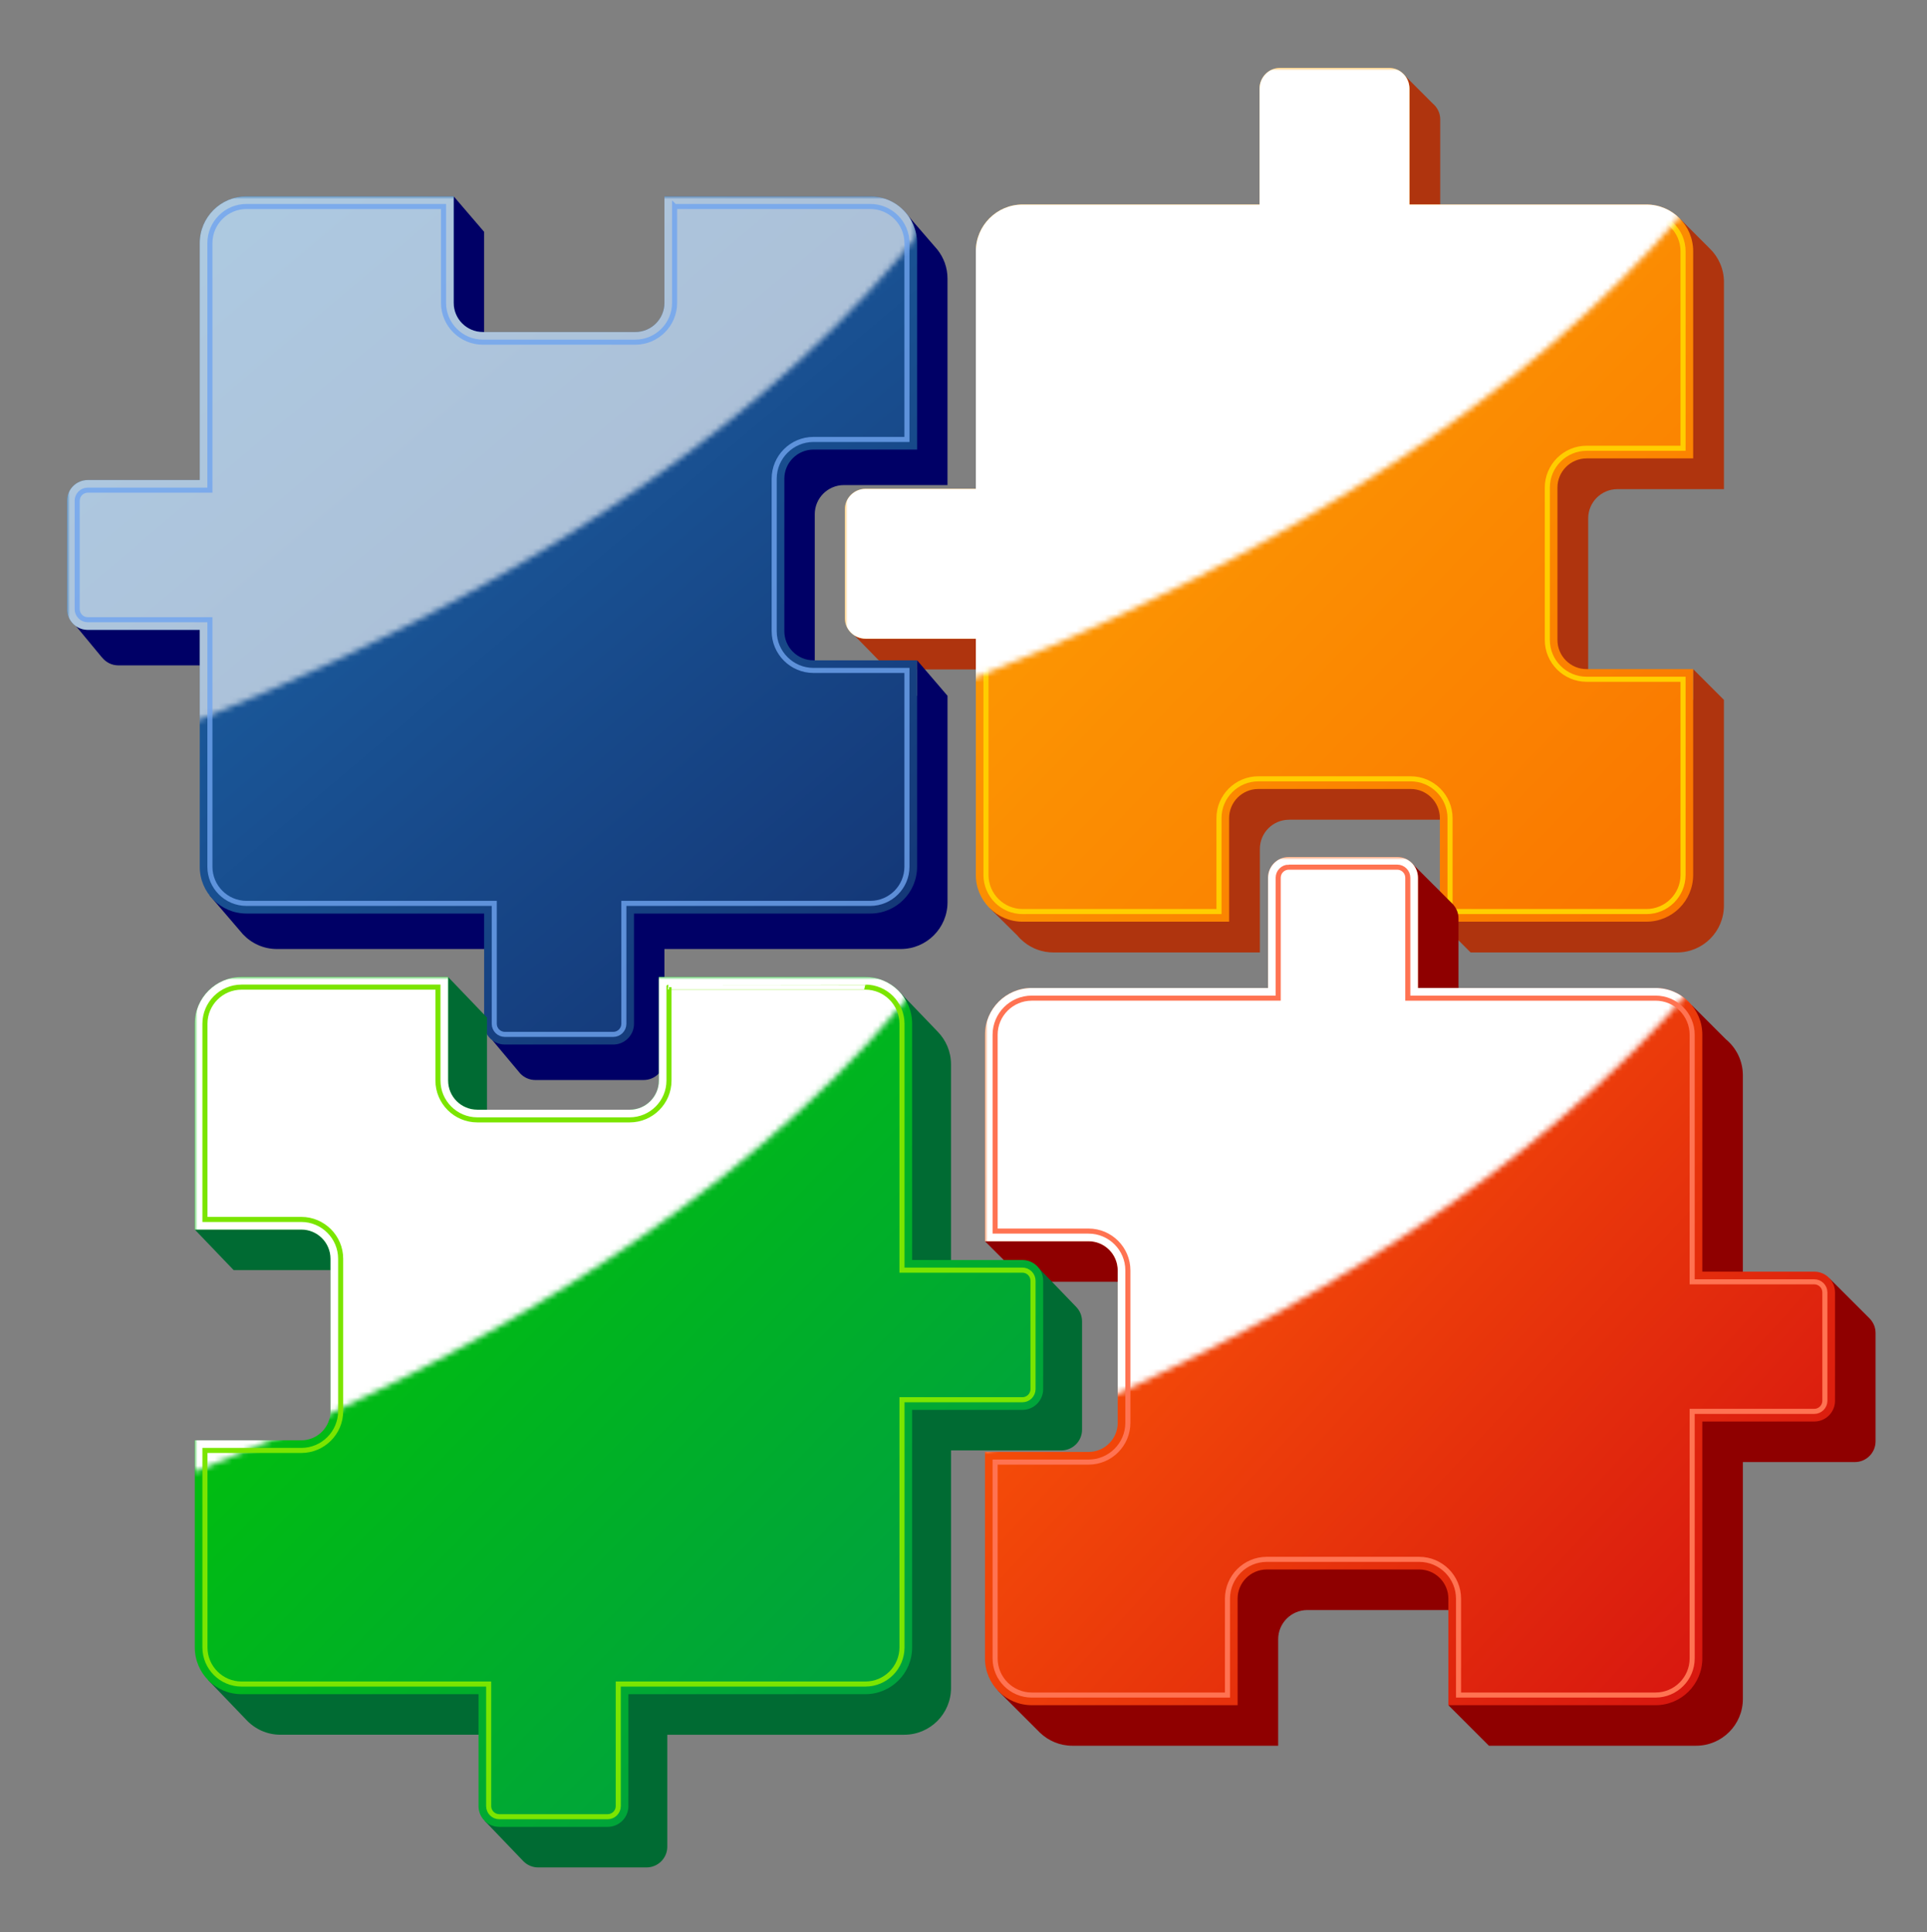 <svg enable-background="new 0 0 337 338" height="338" viewBox="0 0 337 338" width="337" xmlns="http://www.w3.org/2000/svg" xmlns:xlink="http://www.w3.org/1999/xlink"><rect x="0" y="0" width="337" height="338" fill="#808080" stroke="none"/><linearGradient id="a" gradientUnits="userSpaceOnUse" x1="290.367" x2="158.686" y1="153.756" y2="26.065"><stop offset="0" stop-color="#fa7700"/><stop offset="1" stop-color="#fda904"/></linearGradient><mask id="b" height="149.359" maskUnits="userSpaceOnUse" width="148.365" x="147.742" y="11.862"><path d="m143.584 127.975s119.274-34.142 166.275-112.18l-55.867-26.605-33.699 10.201-50.992 16.404-10.196 20.84-16.851 29.265-7.98 33.253z" fill="url(#d)"/></mask><linearGradient id="c"><stop offset="0" stop-color="#fff"/><stop offset="1"/></linearGradient><linearGradient id="d" gradientUnits="userSpaceOnUse" x1="175.398" x2="237.474" xlink:href="#c" y1="-.703" y2="87.091"/><linearGradient id="e" gradientUnits="userSpaceOnUse" x1="154.273" x2="29.243" y1="163.925" y2="16.282"><stop offset="0" stop-color="#143777"/><stop offset=".854" stop-color="#1d68aa"/></linearGradient><mask id="f" height="148.362" maskUnits="userSpaceOnUse" width="148.658" x="11.725" y="34.347"><path d="m6.358 135.955s119.274-34.143 166.272-112.179l-55.866-26.603-33.698 10.196-50.99 16.407-10.199 20.839-16.849 29.264-7.981 33.257z" fill="url(#g)"/></mask><linearGradient id="g" gradientUnits="userSpaceOnUse" x1="38.171" x2="100.246" xlink:href="#c" y1="7.28" y2="95.071"/><linearGradient id="h" gradientUnits="userSpaceOnUse" x1="333.049" x2="178.746" y1="325.724" y2="183.836"><stop offset="0" stop-color="#cc0212"/><stop offset="1" stop-color="#ff5f06"/></linearGradient><mask id="i" height="148.368" maskUnits="userSpaceOnUse" width="148.658" x="172.256" y="149.902"><path d="m145.586 263.063s119.273-34.142 166.273-112.179l-55.867-26.604-33.699 10.198-50.99 16.406-10.198 20.839-16.849 29.264-7.982 33.255z" fill="url(#j)"/></mask><linearGradient id="j" gradientUnits="userSpaceOnUse" x1="177.399" x2="239.475" xlink:href="#c" y1="134.387" y2="222.179"/><linearGradient id="k" gradientUnits="userSpaceOnUse" x1="150.897" x2="64.438" y1="286.892" y2="201.763"><stop offset="0" stop-color="#00a33d"/><stop offset="1" stop-color="#00c109"/></linearGradient><mask id="l" height="148.657" maskUnits="userSpaceOnUse" width="148.365" x="34.066" y="170.895"><path d="m6.358 267.201s119.274-34.142 166.272-112.179l-55.867-26.604-33.697 10.197-50.99 16.407-10.199 20.839-16.849 29.264-7.981 33.255z" fill="url(#m)"/></mask><linearGradient id="m" gradientUnits="userSpaceOnUse" x1="38.171" x2="100.247" xlink:href="#c" y1="138.526" y2="226.319"/><path d="m282.859 85.564h18.63v-36.228c0-2.283-.937-4.346-2.448-5.831l-5.223-5.223.694 2.973c-.394-.059-.794-.099-1.206-.099h-41.436v-20.283c0-.833-.293-1.592-.766-2.203v-.021l-.09-.088c-.141-.17-.297-.324-.465-.466l-5.43-5.43.296 4.577h-16.128c-2.004 0-3.631 1.627-3.631 3.63v20.283h-41.436c-4.518 0-8.184 3.663-8.184 8.18v41.552h-19.285c-2.004 0-3.631 1.624-3.631 3.63v16.426l-3.688.212 4.685 4.796c.043.047.086.094.134.139l.067.067.006-.009c.644.584 1.49.952 2.428.952h19.285v41.05l-2.996.661 4.865 4.813c.346.42.736.804 1.156 1.147l.008.006v-.001c1.406 1.141 3.199 1.827 5.15 1.827h36.112v-18.11c0-2.819 2.285-5.106 5.104-5.106h26.648c2.82 0 5.107 2.287 5.107 5.106v12.728h-5.383l5.383 5.383h36.111c4.52 0 8.183-3.663 8.183-8.18v-36.004l-5.382-5.379v5.379h-13.248c-2.818 0-5.105-2.286-5.105-5.103v-26.647c.004-2.82 2.291-5.106 5.109-5.106z" fill="#af340e"/><path d="m277.479 80.183h18.629v-36.228c0-4.518-3.663-8.181-8.182-8.181h-41.438v-20.28c0-2.007-1.623-3.632-3.629-3.632h-18.951c-2.005 0-3.631 1.625-3.631 3.632v20.28h-41.436c-4.518 0-8.184 3.663-8.184 8.181v41.551h-19.285c-2.004 0-3.631 1.626-3.631 3.631v18.949c0 2.006 1.627 3.632 3.631 3.632h19.285v41.324c0 4.519 3.666 8.18 8.184 8.18h36.111v-18.109c0-2.819 2.287-5.104 5.105-5.104h26.648c2.819 0 5.105 2.284 5.105 5.104v18.109h36.113c4.519 0 8.182-3.661 8.182-8.18v-36h-18.629c-2.82 0-5.104-2.287-5.104-5.106v-26.65c.003-2.817 2.286-5.103 5.107-5.103z" fill="url(#a)"/><path d="m223.908 13.636c-1.023 0-1.857.833-1.857 1.858v22.054h-43.209c-1.711 0-3.32.667-4.531 1.878s-1.878 2.819-1.878 4.529v43.325h-21.06c-1.023 0-1.857.833-1.857 1.856v18.949c0 1.025.834 1.858 1.857 1.858h21.06v43.098c0 3.535 2.874 6.407 6.409 6.407h34.338c0-2.887 0-16.337 0-16.337 0-3.793 3.086-6.879 6.879-6.879h26.648c3.793 0 6.88 3.086 6.88 6.879v16.337h34.339c3.535 0 6.41-2.872 6.41-6.407 0 0 0-31.021 0-34.227-2.904 0-16.857 0-16.857 0-3.793 0-6.877-3.086-6.877-6.88v-26.648c0-3.791 3.084-6.877 6.877-6.877h16.857c0-3.208 0-34.454 0-34.454 0-3.531-2.875-6.407-6.41-6.407h-43.211v-22.054c0-1.025-.834-1.858-1.855-1.858z" fill="none" stroke="#ffce00" stroke-width=".887"/><path d="m277.479 80.183h18.629v-36.228c0-4.518-3.663-8.181-8.182-8.181h-41.438v-20.28c0-2.007-1.623-3.632-3.629-3.632h-18.951c-2.005 0-3.631 1.625-3.631 3.632v20.28h-41.436c-4.518 0-8.184 3.663-8.184 8.181v41.551h-19.285c-2.004 0-3.631 1.626-3.631 3.631v18.949c0 2.006 1.627 3.632 3.631 3.632h19.285v41.324c0 4.519 3.666 8.18 8.184 8.18h36.111v-18.109c0-2.819 2.287-5.104 5.105-5.104h26.648c2.819 0 5.105 2.284 5.105 5.104v18.109h36.113c4.519 0 8.182-3.661 8.182-8.18v-36h-18.629c-2.82 0-5.104-2.287-5.104-5.106v-26.65c.003-2.817 2.286-5.103 5.107-5.103z" fill="#fff" mask="url(#b)"/><path d="m147.592 84.85h18.111v-36.117c0-1.909-.66-3.661-1.758-5.055l-.009-.012c-.134-.169-.276-.333-.424-.492l-5.678-6.571-.343 3.949h-35.971v18.629c0 2.819-2.287 5.105-5.104 5.105h-26.648c-2.818 0-5.105-2.286-5.105-5.105v-18.628l-5.32-6.206-.701 6.206h-30.206c-4.518 0-8.18 3.664-8.18 8.181v41.439h-19.579c-2.004 0-3.63 1.624-3.63 3.629v14.758l-3.72.998 4.498 5.438.013-.005c.666.842 1.684 1.394 2.839 1.394h19.579v40.209l-3.623-.003 5.355 6.254c.149.191.307.374.473.552 1.494 1.6 3.613 2.607 5.975 2.607h41.549v14.536h-2.365l-1.482 1.454 4.865 5.81h.004c.66.684 1.583 1.114 2.61 1.114h18.95c2.006 0 3.631-1.627 3.631-3.63v-19.284h41.324c4.518 0 8.182-3.666 8.182-8.183v-36.113l-5.32-6.207v6.207h-12.791c-2.818 0-5.105-2.288-5.105-5.105v-26.652c-.002-2.817 2.285-5.101 5.104-5.101z" fill="#006"/><path d="m79.342 52.975v-18.628h-36.227c-4.518 0-8.182 3.663-8.182 8.18v41.438h-19.578c-2.004 0-3.631 1.626-3.631 3.631v18.951c0 2.005 1.627 3.63 3.631 3.63h19.578v41.438c0 4.518 3.664 8.182 8.182 8.182h41.551v19.286c0 2.003 1.625 3.628 3.629 3.628h18.951c2.006 0 3.63-1.625 3.63-3.628v-19.286h41.325c4.518 0 8.182-3.664 8.182-8.182v-36.112h-18.112c-2.817 0-5.104-2.288-5.104-5.106v-26.652c0-2.817 2.287-5.103 5.104-5.103h18.112v-36.116c0-4.517-3.664-8.18-8.182-8.18h-36.001v18.628c0 2.818-2.286 5.104-5.104 5.104h-26.649c-2.82.001-5.105-2.285-5.105-5.103z" fill="url(#e)"/><path d="m79.342 52.975v-18.628h-36.227c-4.518 0-8.182 3.663-8.182 8.18v41.438h-19.578c-2.004 0-3.631 1.626-3.631 3.631v18.951c0 2.005 1.627 3.63 3.631 3.63h19.578v41.438c0 4.518 3.664 8.182 8.182 8.182h41.551v19.286c0 2.003 1.625 3.628 3.629 3.628h18.951c2.006 0 3.63-1.625 3.63-3.628v-19.286h41.325c4.518 0 8.182-3.664 8.182-8.182v-36.112h-18.112c-2.817 0-5.104-2.288-5.104-5.106v-26.652c0-2.817 2.287-5.103 5.104-5.103h18.112v-36.116c0-4.517-3.664-8.18-8.182-8.18h-36.001v18.628c0 2.818-2.286 5.104-5.104 5.104h-26.649c-2.82.001-5.105-2.285-5.105-5.103z" fill="#fff" mask="url(#f)" opacity=".8"/><path d="m117.975 36.119v16.855c0 3.791-3.086 6.878-6.879 6.878h-26.649c-3.795 0-6.879-3.087-6.879-6.878 0 0 0-13.952 0-16.855-3.208 0-34.453 0-34.453 0-3.533 0-6.406 2.872-6.406 6.407v43.211h-21.354c-1.023 0-1.856.834-1.856 1.857v18.951c0 .495.194.961.545 1.313.351.35.815.543 1.312.543h21.354v43.211c0 3.532 2.873 6.408 6.406 6.408h43.322v21.06c0 1.024.834 1.856 1.857 1.856h18.951c1.023 0 1.857-.832 1.857-1.856v-21.06h43.098c3.533 0 6.408-2.876 6.408-6.408 0 0 0-31.133 0-34.34-2.888 0-16.339 0-16.339 0-3.792 0-6.878-3.085-6.878-6.879v-26.648c0-3.792 3.086-6.878 6.878-6.878h16.339c0-3.206 0-34.341 0-34.341 0-3.535-2.875-6.407-6.408-6.407 0 0-31.021 0-34.226 0z" fill="none" opacity=".8" stroke="#70a4ef" stroke-width=".887"/><path d="m327.029 230.699.005-.005-.05-.046c-.029-.032-.06-.063-.09-.094l-6.959-6.956-1.377 5.935h-13.76v-41.437c0-2.541-1.16-4.813-2.98-6.315l-5.98-5.98-.174 4.113h-40.598v-19.286c0-.907-.346-1.729-.896-2.364v-.019l-.086-.088c-.059-.061-.117-.119-.176-.174l-6.831-6.83-.546 5.845h-14.045c-2.004 0-3.631 1.627-3.631 3.63v19.286h-41.324c-4.518 0-8.182 3.666-8.182 8.183v27.027l-7.094 1.992 7.094 7.093h18.112c2.819 0 5.104 2.286 5.104 5.105v26.649c0 2.819-2.285 5.104-5.104 5.104h-18.111v29.762l-4.863 4.865 7.143 7.141c.082.087.163.168.248.25l.013.012h.001c1.469 1.4 3.452 2.266 5.641 2.266h36v-18.629c0-2.819 2.287-5.105 5.105-5.105h26.648c2.82 0 5.105 2.286 5.105 5.105v7.619l-7.095 3.917 7.095 7.093h36.227c4.516 0 8.182-3.662 8.182-8.183v-41.436h19.578c2.004 0 3.629-1.626 3.629-3.631v-18.951c-.001-.953-.375-1.816-.978-2.463z" fill="#8f0000"/><path d="m253.296 279.639v18.632h36.229c4.515 0 8.181-3.665 8.181-8.184v-41.436h19.578c2.004 0 3.631-1.627 3.631-3.631v-18.951c0-2.005-1.627-3.631-3.631-3.631h-19.578v-41.436c0-4.519-3.666-8.183-8.181-8.183h-41.552v-19.285c0-2.006-1.625-3.633-3.629-3.633h-18.951c-2.004 0-3.631 1.627-3.631 3.633v19.285h-41.324c-4.518 0-8.182 3.664-8.182 8.183v36.113h18.111c2.82 0 5.104 2.284 5.104 5.104v26.649c0 2.819-2.283 5.105-5.104 5.105h-18.111v36.112c0 4.519 3.664 8.184 8.182 8.184h36v-18.632c0-2.817 2.287-5.104 5.105-5.104h26.648c2.821.002 5.105 2.288 5.105 5.106z" fill="url(#h)"/><path d="m253.296 279.639v18.632h36.229c4.515 0 8.181-3.665 8.181-8.184v-41.436h19.578c2.004 0 3.631-1.627 3.631-3.631v-18.951c0-2.005-1.627-3.631-3.631-3.631h-19.578v-41.436c0-4.519-3.666-8.183-8.181-8.183h-41.552v-19.285c0-2.006-1.625-3.633-3.629-3.633h-18.951c-2.004 0-3.631 1.627-3.631 3.633v19.285h-41.324c-4.518 0-8.182 3.664-8.182 8.183v36.113h18.111c2.82 0 5.104 2.284 5.104 5.104v26.649c0 2.819-2.283 5.105-5.104 5.105h-18.111v36.112c0 4.519 3.664 8.184 8.182 8.184h36v-18.632c0-2.817 2.287-5.104 5.105-5.104h26.648c2.821.002 5.105 2.288 5.105 5.106z" fill="#fff" mask="url(#i)"/><path d="m225.393 151.678c-1.023 0-1.858.833-1.858 1.857v21.059h-43.097c-3.533 0-6.409 2.874-6.409 6.409v34.337h16.339c3.793 0 6.878 3.087 6.878 6.88v26.649c0 3.793-3.085 6.879-6.878 6.879 0 0-13.451 0-16.339 0v34.339c0 3.533 2.876 6.409 6.409 6.409h34.227c0-2.903 0-16.857 0-16.857 0-3.791 3.084-6.879 6.879-6.879h26.648c3.793 0 6.88 3.088 6.88 6.879v16.857h34.453c3.532 0 6.405-2.876 6.405-6.409v-43.21h21.354c1.022 0 1.856-.835 1.856-1.856v-18.951c0-1.023-.834-1.856-1.856-1.856h-21.354v-43.21c0-3.535-2.873-6.409-6.405-6.409h-43.325v-21.059c0-1.024-.834-1.857-1.855-1.857h-18.952z" fill="none" stroke="#ff7352" stroke-width=".887"/><path d="m188.152 228.545v-.002l-6.449-6.688-1.479 5.639h-13.909v-41.324c0-2.22-.888-4.23-2.323-5.705l-.007-.007c-.034-.032-.063-.066-.095-.101l-6.558-6.832-1.069 4.463h-34.242v18.112c0 2.819-2.289 5.105-5.105 5.105h-26.648c-2.82 0-5.105-2.286-5.105-5.105v-18.111l-6.799-7.094-.705 7.094h-28.612c-4.516 0-8.182 3.665-8.182 8.182v26.367l-6.799 2.538 6.799 7.095h18.629c2.818 0 5.105 2.288 5.105 5.105v26.647c0 2.82-2.287 5.107-5.105 5.107h-18.629v34.138l-4.516.655 6.713 6.999h.002c1.492 1.604 3.618 2.615 5.982 2.615h41.438v13.975l-5.748 1.063 6.805 7.099c.004.005.008.009.012.014l.006.005c.657.651 1.561 1.056 2.557 1.056h18.951c2.004 0 3.631-1.627 3.631-3.632v-19.578h41.436c4.518 0 8.183-3.664 8.183-8.182v-41.551h19.285c2.005 0 3.63-1.623 3.63-3.629v-18.951c-.002-1.012-.416-1.923-1.08-2.581z" fill="#006b33"/><path d="m52.695 251.936h-18.629v36.228c0 4.517 3.664 8.181 8.18 8.181h41.439v19.578c0 2.003 1.625 3.63 3.631 3.63h18.949c2.006 0 3.633-1.627 3.633-3.63v-19.578h41.436c4.518 0 8.183-3.664 8.183-8.181v-41.551h19.285c2.005 0 3.63-1.626 3.63-3.631v-18.952c0-2.005-1.625-3.631-3.63-3.631h-19.285v-41.324c0-4.518-3.665-8.181-8.183-8.181h-36.111v18.111c0 2.819-2.289 5.104-5.105 5.104h-26.649c-2.822 0-5.105-2.284-5.105-5.104v-18.111h-36.116c-4.518 0-8.182 3.663-8.182 8.181v36h18.629c2.818 0 5.104 2.288 5.104 5.105v26.649c0 2.821-2.285 5.107-5.104 5.107z" fill="url(#k)"/><path d="m52.695 251.936h-18.629v36.228c0 4.517 3.664 8.181 8.18 8.181h41.439v19.578c0 2.003 1.625 3.63 3.631 3.63h18.949c2.006 0 3.633-1.627 3.633-3.63v-19.578h41.436c4.518 0 8.183-3.664 8.183-8.181v-41.551h19.285c2.005 0 3.63-1.626 3.63-3.631v-18.952c0-2.005-1.625-3.631-3.63-3.631h-19.285v-41.324c0-4.518-3.665-8.181-8.183-8.181h-36.111v18.111c0 2.819-2.289 5.104-5.105 5.104h-26.649c-2.822 0-5.105-2.284-5.105-5.104v-18.111h-36.116c-4.518 0-8.182 3.663-8.182 8.181v36h18.629c2.818 0 5.104 2.288 5.104 5.105v26.649c0 2.821-2.285 5.107-5.104 5.107z" fill="#fff" mask="url(#l)"/><path d="m116.996 172.668v16.338c0 3.793-3.087 6.879-6.879 6.879h-26.648c-3.793 0-6.879-3.086-6.879-6.879 0 0 0-13.45 0-16.338-3.207 0-34.342 0-34.342 0-3.533 0-6.408 2.873-6.408 6.407v34.228h16.855c3.793 0 6.879 3.086 6.879 6.878v26.649c0 3.793-3.086 6.879-6.879 6.879 0 0-13.951 0-16.855 0v34.454c0 3.533 2.875 6.407 6.406 6.407h43.213v21.352c0 1.023.834 1.856 1.857 1.856h18.949c1.025 0 1.858-.833 1.858-1.856v-21.352h43.21c3.533 0 6.408-2.874 6.408-6.407v-43.325h21.06c1.024 0 1.856-.833 1.856-1.856v-18.952c0-.497-.193-.962-.544-1.312-.351-.353-.815-.545-1.313-.545h-21.06v-43.099c0-3.534-2.875-6.407-6.408-6.407.002.001-31.129.001-34.336.001z" fill="none" stroke="#7be500" stroke-width=".887"/></svg>